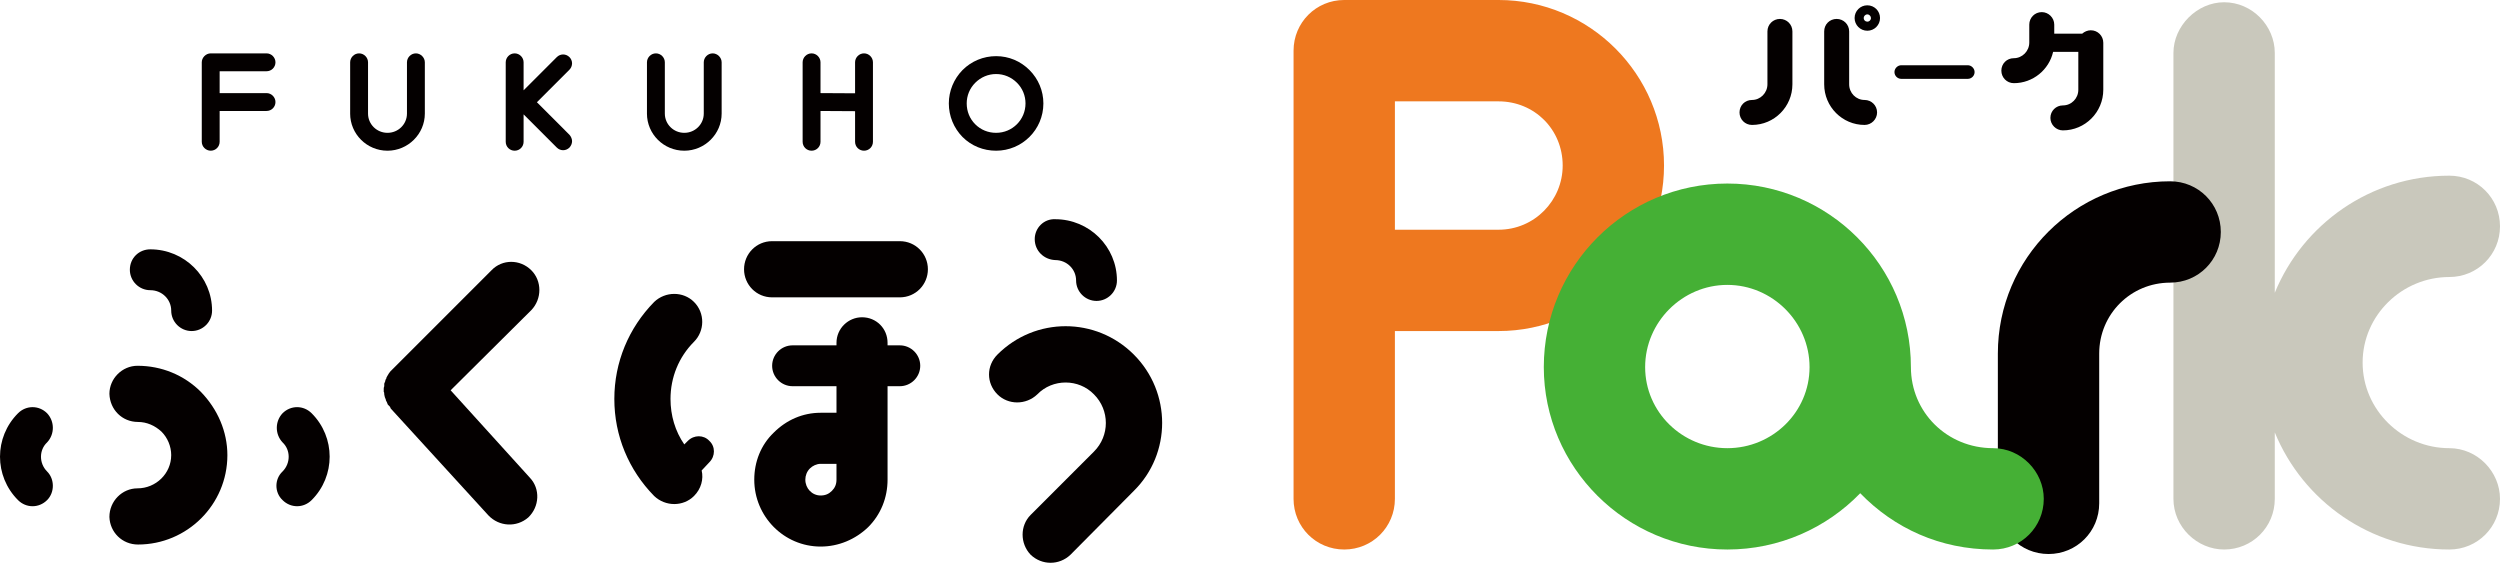 <svg viewBox="0 0 537.508 121" xmlns="http://www.w3.org/2000/svg"><g fill="#040000"><path d="m3.87 107.522c-5.16-5.162-5.16-13.506 0-18.666 1.757-1.757 4.502-1.757 6.259 0 1.647 1.757 1.647 4.502 0 6.258-1.757 1.647-1.757 4.502 0 6.258 1.647 1.648 1.647 4.502 0 6.15-1.757 1.757-4.502 1.757-6.259 0zm32.941-9.663c0-1.866-.769-3.733-2.086-5.05-1.428-1.319-3.184-2.086-5.051-2.086-3.404 0-6.039-2.636-6.15-6.039 0-3.295 2.746-6.039 6.039-6.039 5.161 0 9.992 1.976 13.616 5.6 3.623 3.733 5.709 8.565 5.709 13.615 0 10.651-8.674 19.216-19.215 19.216-3.404 0-6.039-2.636-6.15-5.931 0-3.403 2.746-6.148 6.039-6.148 3.953 0 7.247-3.184 7.247-7.138zm-4.502-35.466c-2.415 0-4.391-1.976-4.391-4.391 0-2.526 1.976-4.393 4.391-4.393 7.357 0 13.286 5.929 13.286 13.177 0 2.415-1.977 4.391-4.392 4.391s-4.392-1.976-4.392-4.391-1.977-4.393-4.502-4.393zm34.697 26.463c5.161 5.16 5.161 13.505 0 18.666-1.757 1.757-4.502 1.757-6.258 0-1.757-1.648-1.757-4.502 0-6.15 1.757-1.757 1.757-4.612 0-6.258-1.647-1.757-1.647-4.502 0-6.258 1.757-1.757 4.502-1.757 6.258 0z"/><path d="m82.504 83.585c0-.11 0-.329.11-.55v-.548c.11-.219.11-.329.22-.548 0-.221.11-.44.22-.55 0-.219.11-.329.219-.548.11-.221.22-.329.329-.55.11-.109.22-.329.329-.438.11-.11.22-.221.33-.331l21.411-21.411c2.306-2.415 6.149-2.415 8.564 0 2.306 2.307 2.306 6.15 0 8.565l-17.348 17.239 17.019 18.777c2.306 2.415 2.086 6.258-.329 8.563-2.526 2.196-6.259 1.977-8.565-.44l-20.971-22.947c-.11-.11-.11-.329-.22-.44s-.329-.329-.439-.44c-.11-.219-.11-.329-.22-.548-.11-.221-.22-.329-.22-.55-.11-.219-.11-.329-.22-.548 0-.219-.11-.329-.11-.55 0-.219 0-.438-.11-.548v-.659z"/><path d="m140.648 106.643c-5.49-5.6-8.564-12.956-8.564-20.861s3.074-15.263 8.564-20.863c2.415-2.305 6.258-2.305 8.564 0 2.415 2.415 2.306 6.258 0 8.565-3.294 3.293-5.051 7.686-5.051 12.298 0 3.514.988 6.917 2.965 9.772l.769-.769c1.317-1.317 3.403-1.317 4.612 0 1.317 1.209 1.317 3.295 0 4.612l-1.647 1.757c.439 1.867-.11 3.953-1.647 5.489-2.306 2.307-6.149 2.307-8.564 0zm58.853-48.751c0 3.295-2.635 6.039-6.039 6.039h-27.45c-3.404 0-6.039-2.745-6.039-6.039s2.635-6.039 6.039-6.039h27.45c3.404 0 6.039 2.745 6.039 6.039zm-1.647 20.752c0 2.415-1.976 4.391-4.392 4.391h-2.635v20.094c0 3.843-1.427 7.467-4.172 10.212-2.745 2.636-6.369 4.172-10.212 4.172-7.906 0-14.274-6.477-14.274-14.384 0-3.843 1.428-7.465 4.173-10.101 2.745-2.745 6.258-4.283 10.101-4.283h3.404v-5.71h-9.443c-2.416 0-4.392-1.976-4.392-4.391s1.976-4.393 4.392-4.393h9.443v-.548c0-3.074 2.526-5.489 5.49-5.489 3.074 0 5.489 2.415 5.489 5.489v.548h2.635c2.416 0 4.392 1.977 4.392 4.393zm-18.007 21.082h-3.404c-.878 0-1.757.44-2.306.988-.659.659-.988 1.538-.988 2.415 0 1.867 1.428 3.405 3.294 3.405.989 0 1.757-.329 2.416-.99.659-.659.988-1.428.988-2.415z"/><path d="m214.455 84.792c-2.415-2.415-2.415-6.148 0-8.563 8.125-8.125 21.191-8.125 29.317 0 8.125 8.125 8.125 21.301 0 29.316l-13.615 13.725c-2.415 2.307-6.149 2.307-8.565 0-2.305-2.415-2.305-6.258 0-8.563l13.616-13.617c3.404-3.403 3.404-8.893 0-12.298-3.294-3.403-8.894-3.403-12.188 0-2.415 2.307-6.258 2.307-8.564 0zm8.016-33.379c0-2.415 1.976-4.391 4.391-4.281 7.357 0 13.286 5.929 13.286 13.175 0 2.415-1.977 4.393-4.392 4.393s-4.392-1.977-4.392-4.393-1.977-4.391-4.502-4.391c-2.415-.11-4.391-1.977-4.391-4.503z"/><path d="m43.381 30.481v-17.085c0-1.025.897-1.921 1.921-1.921h12.002c1.068 0 1.922.897 1.922 1.921 0 1.068-.854 1.923-1.922 1.923h-10.08v4.698h10.08c1.068 0 1.922.897 1.922 1.921 0 1.068-.854 1.921-1.922 1.921h-10.08v6.621c0 1.068-.854 1.921-1.922 1.921-1.025 0-1.921-.854-1.921-1.921z"/><path d="m75.285 24.416v-11.02c0-1.025.854-1.921 1.922-1.921s1.922.897 1.922 1.921v11.02c0 2.305 1.879 4.142 4.185 4.142s4.186-1.837 4.186-4.142v-11.02c0-1.025.854-1.921 1.922-1.921 1.025 0 1.922.897 1.922 1.921v11.02c0 4.399-3.63 7.986-8.03 7.986-4.442 0-8.03-3.587-8.03-7.986z"/><path d="m108.732 30.481v-17.085c0-1.025.854-1.921 1.922-1.921s1.921.897 1.921 1.921v6.023l7.133-7.133c.769-.769 1.965-.769 2.734 0 .342.34.555.854.555 1.324 0 .512-.213 1.025-.555 1.367 0 0-5.083 5.082-7.004 7.005 1.921 1.921 7.004 7.005 7.004 7.005.342.384.555.897.555 1.367 0 .512-.213.982-.555 1.367-.768.767-1.965.767-2.734 0l-7.133-7.133v5.894c0 1.068-.854 1.921-1.921 1.921s-1.922-.854-1.922-1.921z"/><path d="m139.099 24.416v-11.02c0-1.025.854-1.921 1.922-1.921s1.922.897 1.922 1.921v11.02c0 2.305 1.879 4.142 4.185 4.142s4.186-1.837 4.186-4.142v-11.02c0-1.025.854-1.921 1.922-1.921 1.025 0 1.922.897 1.922 1.921v11.02c0 4.399-3.63 7.986-8.03 7.986-4.442 0-8.03-3.587-8.03-7.986z"/><path d="m185.765 11.474c1.068 0 1.921.897 1.921 1.921v17.086c0 1.068-.854 1.921-1.921 1.921s-1.922-.854-1.922-1.921v-6.578l-7.432-.043v6.621c0 1.068-.854 1.921-1.922 1.921s-1.922-.854-1.922-1.921v-17.085c0-1.025.854-1.921 1.922-1.921s1.922.897 1.922 1.921v6.621l7.432.042v-6.663c0-1.025.854-1.921 1.922-1.921z"/><path d="m206.948 29.455c-1.879-1.921-2.947-4.484-2.947-7.217 0-2.69 1.068-5.253 2.947-7.176 1.922-1.921 4.485-2.989 7.218-2.989s5.254 1.068 7.176 2.989c1.922 1.923 2.989 4.486 2.989 7.176 0 5.638-4.569 10.165-10.165 10.165-2.734 0-5.296-1.025-7.218-2.948zm.898-7.217c0 1.709.64 3.288 1.836 4.484 1.197 1.197 2.777 1.837 4.485 1.837 3.502 0 6.321-2.818 6.321-6.321 0-1.666-.64-3.247-1.837-4.442-1.196-1.196-2.776-1.878-4.485-1.878s-3.288.683-4.485 1.878c-1.196 1.196-1.836 2.777-1.836 4.442z"/><path d="m376.685 26.862c-1.512 0-2.684-1.22-2.684-2.684 0-1.512 1.172-2.684 2.684-2.684 1.806 0 3.319-1.514 3.319-3.368v-11.372c0-1.512 1.221-2.684 2.686-2.684s2.684 1.172 2.684 2.684v11.372c0 4.832-3.905 8.736-8.688 8.736zm24.209 0c-4.783 0-8.688-3.904-8.688-8.736v-11.372c0-1.512 1.172-2.684 2.684-2.684 1.464 0 2.686 1.172 2.686 2.684v11.372c0 1.854 1.464 3.368 3.319 3.368 1.464 0 2.684 1.172 2.684 2.684 0 1.464-1.22 2.684-2.684 2.684zm3.319-22.987c0 1.512-1.22 2.734-2.734 2.734s-2.734-1.221-2.734-2.734 1.221-2.734 2.734-2.734 2.734 1.221 2.734 2.734zm-1.952 0c0-.39-.342-.782-.782-.782s-.78.392-.78.782c0 .44.34.78.78.78s.782-.34.782-.78z"/><path d="m407.315 15.49c0-.78.684-1.464 1.464-1.464h14.301c.78 0 1.464.684 1.464 1.464 0 .83-.684 1.464-1.464 1.464h-14.301c-.78 0-1.464-.635-1.464-1.464z"/><path d="m430.297 15.197c0-1.512 1.172-2.684 2.686-2.684 1.805 0 3.319-1.512 3.319-3.368v-3.856c0-1.464 1.17-2.684 2.684-2.684 1.464 0 2.684 1.22 2.684 2.684v1.953h6.003c.489-.44 1.172-.732 1.856-.732 1.512 0 2.684 1.22 2.684 2.684v10.103c0 4.831-3.905 8.736-8.688 8.736-1.464 0-2.684-1.22-2.684-2.684 0-1.514 1.22-2.684 2.684-2.684 1.854 0 3.319-1.514 3.319-3.368v-8.15h-5.418c-.878 3.856-4.343 6.735-8.442 6.735-1.514 0-2.686-1.22-2.686-2.684z"/></g><path d="m278.119 107.254v-96.358c0-6.054 4.842-10.896 10.894-10.896h33.168c19.611 0 35.59 15.979 35.59 35.59s-15.979 35.589-35.59 35.589h-22.273v36.075c0 6.052-4.842 10.894-10.896 10.894s-10.894-4.842-10.894-10.894zm21.79-57.863h22.273c7.748 0 13.8-6.295 13.8-13.8 0-7.748-6.052-13.8-13.8-13.8h-22.273v27.601z" fill="#ee781f"/><path d="m467.296 107.254v-95.875c0-5.809 5.085-10.894 10.896-10.894 6.052 0 10.894 5.085 10.894 10.894v51.569c6.054-14.769 20.58-25.179 37.526-25.179 6.054 0 10.896 4.842 10.896 10.894s-4.842 10.896-10.896 10.896c-10.168 0-18.641 8.231-18.641 18.399s8.472 18.401 18.641 18.401c6.054 0 10.896 5.083 10.896 10.894 0 6.052-4.842 10.894-10.896 10.894-16.946 0-31.472-10.41-37.526-25.179v14.285c0 6.052-4.842 10.894-10.894 10.894-5.811 0-10.896-4.842-10.896-10.894z" fill="#c9c8bc"/><path d="m477.482 49.875c0 6.052-4.842 10.894-10.894 10.894-8.474 0-15.253 6.779-15.253 15.252v32.201c0 6.052-4.842 10.894-10.894 10.894s-10.896-4.842-10.896-10.894v-32.201c0-20.578 16.705-37.042 37.043-37.042 6.052 0 10.894 4.842 10.894 10.896z" fill="#040000"/><path d="m428.523 96.359c6.052 0 10.894 5.083 10.894 10.894 0 6.052-4.842 10.894-10.894 10.894-11.38 0-21.306-4.599-28.569-12.104-7.262 7.505-17.431 12.104-28.568 12.104-21.79 0-39.464-17.674-39.464-39.221 0-21.79 17.674-39.464 39.464-39.464s39.464 17.674 39.464 39.464c0 9.684 7.747 17.432 17.674 17.432zm-39.464-17.432c0-9.684-7.99-17.674-17.674-17.674s-17.674 7.99-17.674 17.674 7.99 17.432 17.674 17.432 17.674-7.748 17.674-17.432z" fill="#45b035"/></svg>